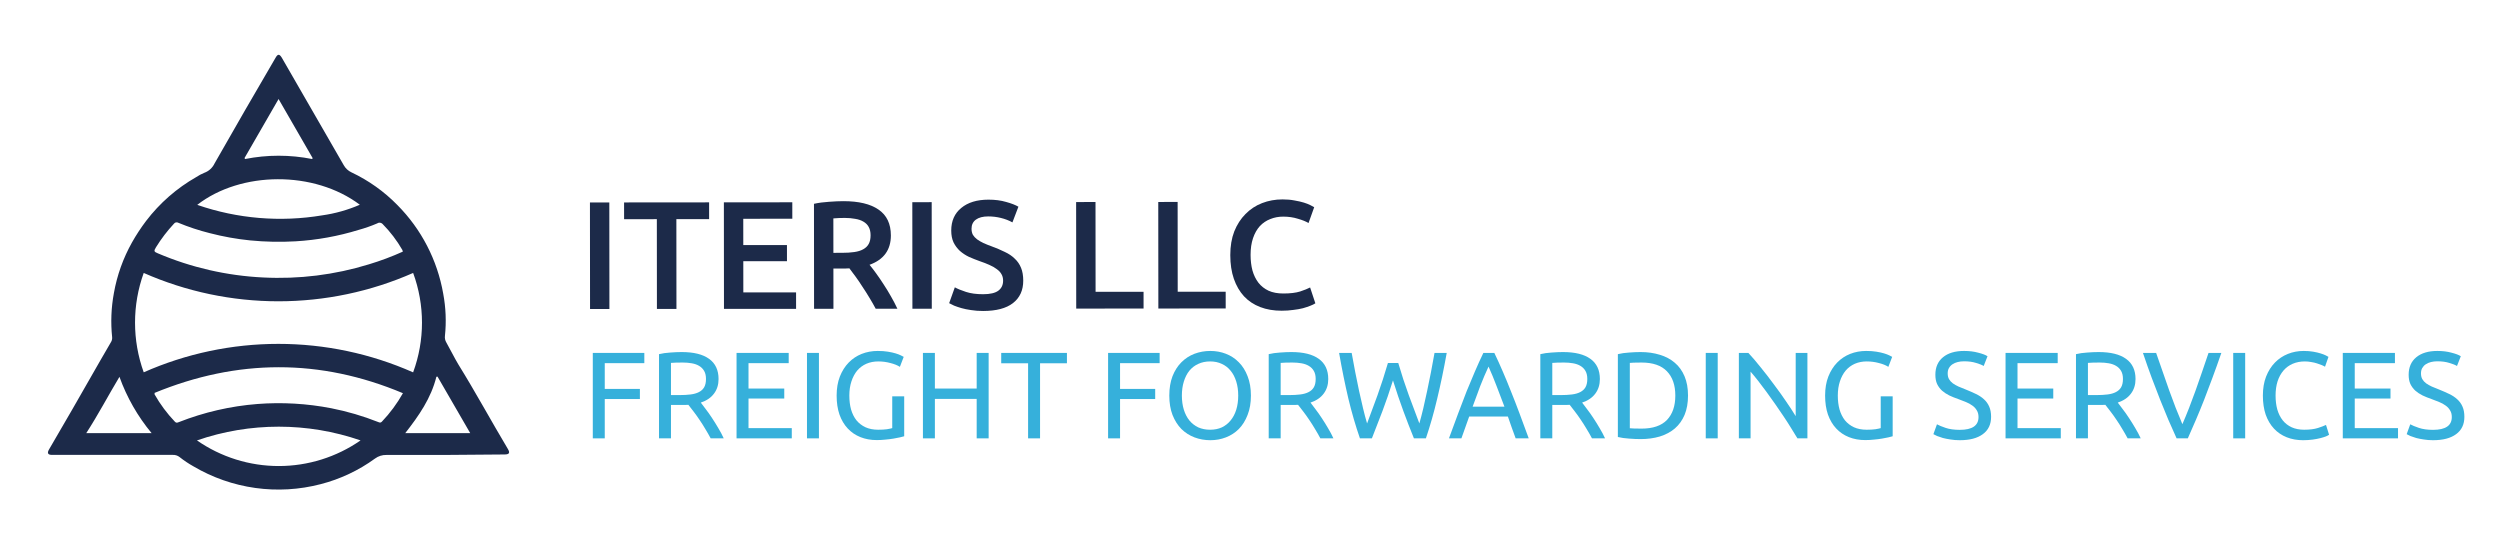 <?xml version="1.0" encoding="UTF-8"?> <svg xmlns="http://www.w3.org/2000/svg" width="365" height="80" viewBox="0 0 365 80" fill="none"> <path d="M64.813 66.423C62.019 66.423 59.225 66.423 56.431 66.423C55.826 66.404 55.233 66.591 54.748 66.951C52.363 68.686 49.671 69.954 46.815 70.688C43.701 71.5 40.458 71.689 37.271 71.242C34.084 70.796 31.017 69.724 28.245 68.088C27.535 67.691 26.857 67.237 26.218 66.731C25.933 66.507 25.576 66.394 25.213 66.414C19.432 66.414 13.65 66.414 7.868 66.414H7.586C6.987 66.414 6.855 66.149 7.154 65.629C8.289 63.685 9.42 61.737 10.548 59.786L14.637 52.647C15.14 51.766 15.66 50.884 16.171 50.003C16.323 49.781 16.394 49.514 16.373 49.245C16.147 47.091 16.233 44.915 16.629 42.785C17.089 40.189 17.983 37.689 19.273 35.39C19.887 34.303 20.573 33.257 21.327 32.261C23.313 29.655 25.804 27.476 28.651 25.854C29.022 25.606 29.418 25.396 29.832 25.228C30.488 24.99 31.023 24.502 31.321 23.871C34.259 18.706 37.235 13.55 40.249 8.403C40.558 7.866 40.796 7.866 41.131 8.403C44.151 13.639 47.168 18.874 50.182 24.109C50.438 24.574 50.837 24.945 51.319 25.166C53.817 26.346 56.085 27.96 58.017 29.935C61.517 33.459 63.852 37.971 64.707 42.864C65.091 44.897 65.177 46.976 64.962 49.034C64.917 49.37 64.989 49.712 65.165 50.003C65.773 51.069 66.302 52.18 66.928 53.22C69.44 57.274 71.714 61.469 74.155 65.559C74.49 66.123 74.349 66.352 73.661 66.352L64.813 66.423ZM60.318 54.357C62.041 49.675 62.041 44.532 60.318 39.85C54.12 42.579 47.422 43.989 40.65 43.989C33.878 43.989 27.18 42.579 20.983 39.85C19.293 44.538 19.293 49.669 20.983 54.357C27.175 51.62 33.871 50.206 40.642 50.206C47.412 50.206 54.108 51.62 60.3 54.357H60.318ZM58.811 36.73C58.798 36.651 58.777 36.575 58.749 36.501C57.948 35.109 56.97 33.826 55.84 32.684C55.738 32.583 55.603 32.521 55.459 32.51C55.316 32.498 55.173 32.538 55.056 32.623C54.18 32.998 53.279 33.313 52.359 33.566C49.37 34.488 46.281 35.047 43.158 35.232C40.946 35.359 38.727 35.315 36.521 35.099C34.535 34.898 32.566 34.545 30.634 34.042C29.059 33.648 27.515 33.138 26.015 32.517C25.917 32.464 25.803 32.447 25.693 32.47C25.584 32.492 25.486 32.553 25.416 32.64C24.422 33.704 23.536 34.864 22.772 36.104C22.437 36.651 22.472 36.756 23.045 36.986C27.919 39.062 33.124 40.256 38.416 40.511C43.639 40.782 48.869 40.131 53.866 38.59C55.553 38.081 57.205 37.463 58.811 36.739V36.73ZM22.569 57.362C22.561 57.435 22.561 57.51 22.569 57.583C23.392 59.03 24.389 60.371 25.54 61.575C25.733 61.787 25.91 61.707 26.112 61.628C29.78 60.185 33.641 59.294 37.57 58.984C41.174 58.705 44.8 58.913 48.349 59.601C50.697 60.062 52.999 60.737 55.224 61.619C55.417 61.699 55.576 61.76 55.752 61.566C56.946 60.312 57.979 58.915 58.828 57.406C46.718 52.321 34.644 52.4 22.569 57.362ZM52.641 64.299C44.904 61.627 36.494 61.627 28.756 64.299C32.262 66.735 36.429 68.041 40.699 68.041C44.968 68.041 49.135 66.735 52.641 64.299ZM28.845 29.926C34.687 31.939 40.94 32.46 47.036 31.442C48.931 31.175 50.781 30.653 52.535 29.891C45.855 24.867 35.155 24.982 28.809 29.899L28.845 29.926ZM40.672 14.458L35.702 23.069L35.772 23.219C39.01 22.574 42.343 22.574 45.581 23.219L45.643 23.078L40.672 14.458ZM12.592 63.241H22.137C20.105 60.794 18.515 58.011 17.44 55.018C15.809 57.733 14.364 60.5 12.592 63.241ZM63.711 55.009C62.944 58.12 61.164 60.685 59.163 63.241H68.655L63.878 54.983L63.711 55.009Z" fill="#1C2A49"></path> <path d="M86.132 29.56L88.961 29.557L88.974 45.114L86.146 45.116L86.132 29.56Z" fill="#1C2A49"></path> <path d="M103.529 29.545L103.531 31.992L98.75 31.996L98.761 45.105L95.91 45.108L95.899 31.998L91.118 32.002L91.115 29.556L103.529 29.545Z" fill="#1C2A49"></path> <path d="M105.7 45.099L105.686 29.543L115.676 29.534L115.678 31.936L108.517 31.942L108.52 35.781L114.896 35.775L114.898 38.132L108.522 38.138L108.526 42.695L116.226 42.688L116.228 45.09L105.7 45.099Z" fill="#1C2A49"></path> <path d="M123.127 29.37C125.372 29.369 127.086 29.779 128.269 30.601C129.467 31.423 130.066 32.679 130.068 34.37C130.07 36.48 129.031 37.911 126.951 38.661C127.236 39.005 127.558 39.423 127.918 39.917C128.277 40.41 128.644 40.949 129.019 41.532C129.394 42.101 129.753 42.691 130.098 43.305C130.443 43.903 130.75 44.494 131.02 45.077L127.855 45.08C127.57 44.541 127.263 44.003 126.933 43.465C126.603 42.911 126.266 42.38 125.922 41.872C125.592 41.348 125.262 40.862 124.933 40.413C124.603 39.95 124.296 39.538 124.011 39.179C123.802 39.195 123.622 39.202 123.472 39.202C123.323 39.203 123.181 39.203 123.046 39.203L121.677 39.204L121.682 45.085L118.853 45.088L118.84 29.756C119.528 29.606 120.261 29.508 121.039 29.462C121.818 29.402 122.513 29.371 123.127 29.37ZM123.331 31.817C122.733 31.818 122.179 31.841 121.67 31.886L121.675 36.914L122.909 36.913C123.598 36.913 124.204 36.875 124.727 36.799C125.251 36.724 125.685 36.589 126.029 36.394C126.388 36.199 126.657 35.937 126.836 35.608C127.016 35.278 127.105 34.859 127.105 34.35C127.104 33.872 127.014 33.468 126.834 33.139C126.654 32.809 126.392 32.548 126.048 32.353C125.719 32.159 125.322 32.025 124.858 31.951C124.394 31.861 123.885 31.817 123.331 31.817Z" fill="#1C2A49"></path> <path d="M133.198 29.519L136.027 29.516L136.041 45.073L133.212 45.075L133.198 29.519Z" fill="#1C2A49"></path> <path d="M143.536 42.956C144.554 42.955 145.294 42.783 145.758 42.438C146.222 42.093 146.453 41.607 146.453 40.978C146.452 40.604 146.37 40.282 146.205 40.013C146.055 39.744 145.83 39.505 145.531 39.295C145.246 39.071 144.894 38.87 144.475 38.69C144.056 38.496 143.577 38.309 143.038 38.13C142.499 37.936 141.975 37.727 141.466 37.503C140.972 37.264 140.53 36.973 140.141 36.629C139.767 36.285 139.459 35.874 139.22 35.395C138.995 34.916 138.882 34.34 138.881 33.667C138.88 32.26 139.365 31.16 140.338 30.366C141.31 29.557 142.634 29.151 144.31 29.15C145.283 29.149 146.143 29.261 146.892 29.484C147.655 29.693 148.254 29.925 148.688 30.179L147.815 32.469C147.305 32.185 146.744 31.969 146.13 31.82C145.532 31.671 144.911 31.596 144.267 31.597C143.504 31.598 142.905 31.755 142.472 32.07C142.053 32.385 141.844 32.826 141.844 33.395C141.844 33.739 141.912 34.038 142.047 34.293C142.197 34.532 142.399 34.749 142.654 34.943C142.923 35.137 143.23 35.317 143.575 35.481C143.934 35.645 144.323 35.802 144.742 35.951C145.476 36.22 146.127 36.496 146.696 36.78C147.28 37.049 147.766 37.378 148.156 37.767C148.56 38.141 148.867 38.589 149.077 39.113C149.287 39.621 149.393 40.242 149.393 40.976C149.395 42.382 148.894 43.475 147.892 44.254C146.905 45.019 145.454 45.401 143.538 45.403C142.895 45.404 142.304 45.359 141.765 45.27C141.241 45.196 140.769 45.099 140.35 44.979C139.946 44.86 139.594 44.74 139.295 44.621C138.995 44.487 138.756 44.367 138.576 44.263L139.405 41.95C139.809 42.174 140.356 42.398 141.044 42.622C141.733 42.846 142.563 42.957 143.536 42.956Z" fill="#1C2A49"></path> <path d="M166.959 42.599L166.961 45.046L157.129 45.054L157.115 29.498L159.944 29.495L159.955 42.605L166.959 42.599Z" fill="#1C2A49"></path> <path d="M178.95 42.589L178.952 45.035L169.12 45.044L169.107 29.488L171.935 29.485L171.946 42.595L178.95 42.589Z" fill="#1C2A49"></path> <path d="M187.127 45.365C185.96 45.366 184.912 45.187 183.984 44.829C183.056 44.471 182.269 43.947 181.625 43.26C180.981 42.557 180.487 41.704 180.141 40.702C179.796 39.7 179.623 38.547 179.622 37.245C179.621 35.943 179.815 34.791 180.203 33.788C180.606 32.785 181.151 31.939 181.839 31.25C182.527 30.546 183.335 30.014 184.262 29.654C185.19 29.294 186.185 29.113 187.247 29.113C187.891 29.112 188.475 29.164 188.998 29.268C189.522 29.357 189.979 29.462 190.368 29.581C190.757 29.701 191.079 29.828 191.334 29.962C191.588 30.096 191.768 30.194 191.873 30.253L191.044 32.566C190.685 32.342 190.168 32.133 189.495 31.939C188.836 31.73 188.118 31.626 187.339 31.627C186.666 31.627 186.038 31.747 185.454 31.987C184.871 32.212 184.362 32.557 183.929 33.021C183.51 33.486 183.181 34.07 182.942 34.773C182.703 35.477 182.584 36.292 182.585 37.22C182.586 38.043 182.676 38.799 182.857 39.487C183.052 40.176 183.344 40.774 183.734 41.282C184.123 41.776 184.617 42.165 185.216 42.448C185.815 42.717 186.534 42.851 187.372 42.851C188.374 42.85 189.19 42.752 189.818 42.557C190.447 42.347 190.933 42.152 191.277 41.972L192.042 44.283C191.863 44.403 191.616 44.523 191.302 44.643C191.002 44.763 190.643 44.883 190.224 45.003C189.805 45.108 189.334 45.191 188.81 45.251C188.287 45.327 187.726 45.364 187.127 45.365Z" fill="#1C2A49"></path> <path d="M86.548 64V51.526H94.072V53.02H88.294V56.782H93.424V58.258H88.294V64H86.548Z" fill="#36B0DB"></path> <path d="M102.318 58.78C102.51 59.02 102.75 59.338 103.038 59.734C103.338 60.118 103.644 60.55 103.956 61.03C104.268 61.498 104.574 61.99 104.874 62.506C105.186 63.022 105.45 63.52 105.666 64H103.758C103.518 63.544 103.254 63.082 102.966 62.614C102.69 62.146 102.408 61.702 102.12 61.282C101.832 60.85 101.544 60.448 101.256 60.076C100.98 59.704 100.728 59.38 100.5 59.104C100.344 59.116 100.182 59.122 100.014 59.122C99.858 59.122 99.696 59.122 99.528 59.122H97.962V64H96.216V51.706C96.708 51.586 97.254 51.508 97.854 51.472C98.466 51.424 99.024 51.4 99.528 51.4C101.28 51.4 102.612 51.73 103.524 52.39C104.448 53.05 104.91 54.034 104.91 55.342C104.91 56.17 104.688 56.878 104.244 57.466C103.812 58.054 103.17 58.492 102.318 58.78ZM99.672 52.93C98.928 52.93 98.358 52.948 97.962 52.984V57.682H99.204C99.804 57.682 100.344 57.652 100.824 57.592C101.304 57.532 101.706 57.418 102.03 57.25C102.366 57.082 102.624 56.848 102.804 56.548C102.984 56.236 103.074 55.828 103.074 55.324C103.074 54.856 102.984 54.466 102.804 54.154C102.624 53.842 102.378 53.596 102.066 53.416C101.766 53.236 101.406 53.11 100.986 53.038C100.578 52.966 100.14 52.93 99.672 52.93Z" fill="#36B0DB"></path> <path d="M107.536 64V51.526H115.15V53.02H109.282V56.728H114.502V58.186H109.282V62.506H115.6V64H107.536Z" fill="#36B0DB"></path> <path d="M117.819 51.526H119.565V64H117.819V51.526Z" fill="#36B0DB"></path> <path d="M130.267 57.862H132.013V63.694C131.869 63.742 131.659 63.796 131.383 63.856C131.119 63.916 130.807 63.976 130.447 64.036C130.099 64.096 129.715 64.144 129.295 64.18C128.875 64.228 128.449 64.252 128.017 64.252C127.141 64.252 126.343 64.108 125.623 63.82C124.903 63.532 124.285 63.112 123.769 62.56C123.253 62.008 122.851 61.33 122.563 60.526C122.287 59.722 122.149 58.798 122.149 57.754C122.149 56.71 122.305 55.786 122.617 54.982C122.941 54.166 123.373 53.482 123.913 52.93C124.453 52.378 125.083 51.958 125.803 51.67C126.535 51.382 127.315 51.238 128.143 51.238C128.707 51.238 129.205 51.274 129.637 51.346C130.081 51.418 130.459 51.502 130.771 51.598C131.083 51.694 131.335 51.79 131.527 51.886C131.731 51.982 131.869 52.054 131.941 52.102L131.383 53.56C131.035 53.332 130.573 53.146 129.997 53.002C129.421 52.846 128.833 52.768 128.233 52.768C127.597 52.768 127.015 52.882 126.487 53.11C125.971 53.338 125.527 53.668 125.155 54.1C124.795 54.532 124.513 55.06 124.309 55.684C124.105 56.296 124.003 56.986 124.003 57.754C124.003 58.498 124.087 59.176 124.255 59.788C124.435 60.4 124.699 60.928 125.047 61.372C125.407 61.804 125.845 62.14 126.361 62.38C126.889 62.62 127.507 62.74 128.215 62.74C128.719 62.74 129.145 62.716 129.493 62.668C129.853 62.608 130.111 62.554 130.267 62.506V57.862Z" fill="#36B0DB"></path> <path d="M142.595 51.526H144.341V64H142.595V58.24H136.493V64H134.747V51.526H136.493V56.728H142.595V51.526Z" fill="#36B0DB"></path> <path d="M155.772 51.526V53.038H151.848V64H150.102V53.038H146.178V51.526H155.772Z" fill="#36B0DB"></path> <path d="M161.782 64V51.526H169.306V53.02H163.528V56.782H168.658V58.258H163.528V64H161.782Z" fill="#36B0DB"></path> <path d="M170.718 57.754C170.718 56.686 170.874 55.744 171.186 54.928C171.51 54.112 171.942 53.434 172.482 52.894C173.034 52.342 173.67 51.928 174.39 51.652C175.122 51.376 175.896 51.238 176.712 51.238C177.516 51.238 178.272 51.376 178.98 51.652C179.7 51.928 180.33 52.342 180.87 52.894C181.41 53.434 181.836 54.112 182.148 54.928C182.472 55.744 182.634 56.686 182.634 57.754C182.634 58.822 182.472 59.764 182.148 60.58C181.836 61.396 181.41 62.08 180.87 62.632C180.33 63.172 179.7 63.58 178.98 63.856C178.272 64.132 177.516 64.27 176.712 64.27C175.896 64.27 175.122 64.132 174.39 63.856C173.67 63.58 173.034 63.172 172.482 62.632C171.942 62.08 171.51 61.396 171.186 60.58C170.874 59.764 170.718 58.822 170.718 57.754ZM172.554 57.754C172.554 58.51 172.65 59.2 172.842 59.824C173.034 60.436 173.304 60.958 173.652 61.39C174.012 61.822 174.444 62.158 174.948 62.398C175.464 62.626 176.04 62.74 176.676 62.74C177.312 62.74 177.882 62.626 178.386 62.398C178.89 62.158 179.316 61.822 179.664 61.39C180.024 60.958 180.3 60.436 180.492 59.824C180.684 59.2 180.78 58.51 180.78 57.754C180.78 56.998 180.684 56.314 180.492 55.702C180.3 55.078 180.024 54.55 179.664 54.118C179.316 53.686 178.89 53.356 178.386 53.128C177.882 52.888 177.312 52.768 176.676 52.768C176.04 52.768 175.464 52.888 174.948 53.128C174.444 53.356 174.012 53.686 173.652 54.118C173.304 54.55 173.034 55.078 172.842 55.702C172.65 56.314 172.554 56.998 172.554 57.754Z" fill="#36B0DB"></path> <path d="M191.333 58.78C191.525 59.02 191.765 59.338 192.053 59.734C192.353 60.118 192.659 60.55 192.971 61.03C193.283 61.498 193.589 61.99 193.889 62.506C194.201 63.022 194.465 63.52 194.681 64H192.773C192.533 63.544 192.269 63.082 191.981 62.614C191.705 62.146 191.423 61.702 191.135 61.282C190.847 60.85 190.559 60.448 190.271 60.076C189.995 59.704 189.743 59.38 189.515 59.104C189.359 59.116 189.197 59.122 189.029 59.122C188.873 59.122 188.711 59.122 188.543 59.122H186.977V64H185.231V51.706C185.723 51.586 186.269 51.508 186.869 51.472C187.481 51.424 188.039 51.4 188.543 51.4C190.295 51.4 191.627 51.73 192.539 52.39C193.463 53.05 193.925 54.034 193.925 55.342C193.925 56.17 193.703 56.878 193.259 57.466C192.827 58.054 192.185 58.492 191.333 58.78ZM188.687 52.93C187.943 52.93 187.373 52.948 186.977 52.984V57.682H188.219C188.819 57.682 189.359 57.652 189.839 57.592C190.319 57.532 190.721 57.418 191.045 57.25C191.381 57.082 191.639 56.848 191.819 56.548C191.999 56.236 192.089 55.828 192.089 55.324C192.089 54.856 191.999 54.466 191.819 54.154C191.639 53.842 191.393 53.596 191.081 53.416C190.781 53.236 190.421 53.11 190.001 53.038C189.593 52.966 189.155 52.93 188.687 52.93Z" fill="#36B0DB"></path> <path d="M203.374 55.54C202.87 57.148 202.36 58.636 201.844 60.004C201.328 61.372 200.812 62.704 200.296 64H198.55C197.914 62.164 197.35 60.226 196.858 58.186C196.378 56.146 195.928 53.926 195.508 51.526H197.344C197.512 52.462 197.686 53.398 197.866 54.334C198.046 55.27 198.232 56.182 198.424 57.07C198.616 57.946 198.808 58.786 199 59.59C199.192 60.394 199.39 61.138 199.594 61.822C200.074 60.562 200.584 59.182 201.124 57.682C201.664 56.17 202.168 54.61 202.636 53.002H204.148C204.616 54.61 205.126 56.17 205.678 57.682C206.23 59.182 206.746 60.562 207.226 61.822C207.418 61.15 207.61 60.412 207.802 59.608C207.994 58.804 208.18 57.964 208.36 57.088C208.552 56.2 208.738 55.288 208.918 54.352C209.098 53.404 209.272 52.462 209.44 51.526H211.222C210.79 53.926 210.328 56.146 209.836 58.186C209.356 60.226 208.804 62.164 208.18 64H206.434C205.906 62.704 205.39 61.372 204.886 60.004C204.382 58.636 203.878 57.148 203.374 55.54Z" fill="#36B0DB"></path> <path d="M221.286 64C221.082 63.46 220.89 62.932 220.71 62.416C220.53 61.888 220.344 61.354 220.152 60.814H214.5L213.366 64H211.548C212.028 62.68 212.478 61.462 212.898 60.346C213.318 59.218 213.726 58.15 214.122 57.142C214.53 56.134 214.932 55.174 215.328 54.262C215.724 53.338 216.138 52.426 216.57 51.526H218.172C218.604 52.426 219.018 53.338 219.414 54.262C219.81 55.174 220.206 56.134 220.602 57.142C221.01 58.15 221.424 59.218 221.844 60.346C222.264 61.462 222.714 62.68 223.194 64H221.286ZM219.648 59.374C219.264 58.33 218.88 57.322 218.496 56.35C218.124 55.366 217.734 54.424 217.326 53.524C216.906 54.424 216.504 55.366 216.12 56.35C215.748 57.322 215.376 58.33 215.004 59.374H219.648Z" fill="#36B0DB"></path> <path d="M230.99 58.78C231.182 59.02 231.422 59.338 231.71 59.734C232.01 60.118 232.316 60.55 232.628 61.03C232.94 61.498 233.246 61.99 233.546 62.506C233.858 63.022 234.122 63.52 234.338 64H232.43C232.19 63.544 231.926 63.082 231.638 62.614C231.362 62.146 231.08 61.702 230.792 61.282C230.504 60.85 230.216 60.448 229.928 60.076C229.652 59.704 229.4 59.38 229.172 59.104C229.016 59.116 228.854 59.122 228.686 59.122C228.53 59.122 228.368 59.122 228.2 59.122H226.634V64H224.888V51.706C225.38 51.586 225.926 51.508 226.526 51.472C227.138 51.424 227.696 51.4 228.2 51.4C229.952 51.4 231.284 51.73 232.196 52.39C233.12 53.05 233.582 54.034 233.582 55.342C233.582 56.17 233.36 56.878 232.916 57.466C232.484 58.054 231.842 58.492 230.99 58.78ZM228.344 52.93C227.6 52.93 227.03 52.948 226.634 52.984V57.682H227.876C228.476 57.682 229.016 57.652 229.496 57.592C229.976 57.532 230.378 57.418 230.702 57.25C231.038 57.082 231.296 56.848 231.476 56.548C231.656 56.236 231.746 55.828 231.746 55.324C231.746 54.856 231.656 54.466 231.476 54.154C231.296 53.842 231.05 53.596 230.738 53.416C230.438 53.236 230.078 53.11 229.658 53.038C229.25 52.966 228.812 52.93 228.344 52.93Z" fill="#36B0DB"></path> <path d="M246.45 57.754C246.45 58.834 246.282 59.776 245.946 60.58C245.61 61.372 245.136 62.032 244.524 62.56C243.912 63.076 243.18 63.466 242.328 63.73C241.476 63.982 240.54 64.108 239.52 64.108C239.016 64.108 238.458 64.084 237.846 64.036C237.246 64 236.7 63.922 236.208 63.802V51.706C236.7 51.586 237.246 51.508 237.846 51.472C238.458 51.424 239.016 51.4 239.52 51.4C240.54 51.4 241.476 51.532 242.328 51.796C243.18 52.048 243.912 52.438 244.524 52.966C245.136 53.482 245.61 54.142 245.946 54.946C246.282 55.738 246.45 56.674 246.45 57.754ZM239.664 62.578C241.32 62.578 242.556 62.158 243.372 61.318C244.188 60.466 244.596 59.278 244.596 57.754C244.596 56.23 244.188 55.048 243.372 54.208C242.556 53.356 241.32 52.93 239.664 52.93C239.172 52.93 238.788 52.936 238.512 52.948C238.248 52.96 238.062 52.972 237.954 52.984V62.524C238.062 62.536 238.248 62.548 238.512 62.56C238.788 62.572 239.172 62.578 239.664 62.578Z" fill="#36B0DB"></path> <path d="M249.04 51.526H250.786V64H249.04V51.526Z" fill="#36B0DB"></path> <path d="M262.424 64C262.16 63.556 261.854 63.058 261.506 62.506C261.17 61.954 260.804 61.384 260.408 60.796C260.012 60.196 259.598 59.59 259.166 58.978C258.746 58.366 258.326 57.778 257.906 57.214C257.486 56.638 257.078 56.098 256.682 55.594C256.286 55.09 255.92 54.646 255.584 54.262V64H253.874V51.526H255.26C255.824 52.126 256.424 52.828 257.06 53.632C257.708 54.424 258.344 55.246 258.968 56.098C259.604 56.938 260.198 57.766 260.75 58.582C261.314 59.398 261.788 60.124 262.172 60.76V51.526H263.882V64H262.424Z" fill="#36B0DB"></path> <path d="M274.584 57.862H276.33V63.694C276.186 63.742 275.976 63.796 275.7 63.856C275.436 63.916 275.124 63.976 274.764 64.036C274.416 64.096 274.032 64.144 273.612 64.18C273.192 64.228 272.766 64.252 272.334 64.252C271.458 64.252 270.66 64.108 269.94 63.82C269.22 63.532 268.602 63.112 268.086 62.56C267.57 62.008 267.168 61.33 266.88 60.526C266.604 59.722 266.466 58.798 266.466 57.754C266.466 56.71 266.622 55.786 266.934 54.982C267.258 54.166 267.69 53.482 268.23 52.93C268.77 52.378 269.4 51.958 270.12 51.67C270.852 51.382 271.632 51.238 272.46 51.238C273.024 51.238 273.522 51.274 273.954 51.346C274.398 51.418 274.776 51.502 275.088 51.598C275.4 51.694 275.652 51.79 275.844 51.886C276.048 51.982 276.186 52.054 276.258 52.102L275.7 53.56C275.352 53.332 274.89 53.146 274.314 53.002C273.738 52.846 273.15 52.768 272.55 52.768C271.914 52.768 271.332 52.882 270.804 53.11C270.288 53.338 269.844 53.668 269.472 54.1C269.112 54.532 268.83 55.06 268.626 55.684C268.422 56.296 268.32 56.986 268.32 57.754C268.32 58.498 268.404 59.176 268.572 59.788C268.752 60.4 269.016 60.928 269.364 61.372C269.724 61.804 270.162 62.14 270.678 62.38C271.206 62.62 271.824 62.74 272.532 62.74C273.036 62.74 273.462 62.716 273.81 62.668C274.17 62.608 274.428 62.554 274.584 62.506V57.862Z" fill="#36B0DB"></path> <path d="M286.127 62.758C287.951 62.758 288.863 62.134 288.863 60.886C288.863 60.502 288.779 60.178 288.611 59.914C288.455 59.638 288.239 59.404 287.963 59.212C287.687 59.008 287.369 58.834 287.009 58.69C286.661 58.546 286.289 58.402 285.893 58.258C285.437 58.102 285.005 57.928 284.597 57.736C284.189 57.532 283.835 57.298 283.535 57.034C283.235 56.758 282.995 56.434 282.815 56.062C282.647 55.69 282.563 55.24 282.563 54.712C282.563 53.62 282.935 52.768 283.679 52.156C284.423 51.544 285.449 51.238 286.757 51.238C287.513 51.238 288.197 51.322 288.809 51.49C289.433 51.646 289.889 51.82 290.177 52.012L289.619 53.434C289.367 53.278 288.989 53.128 288.485 52.984C287.993 52.828 287.417 52.75 286.757 52.75C286.421 52.75 286.109 52.786 285.821 52.858C285.533 52.93 285.281 53.038 285.065 53.182C284.849 53.326 284.675 53.512 284.543 53.74C284.423 53.956 284.363 54.214 284.363 54.514C284.363 54.85 284.429 55.132 284.561 55.36C284.693 55.588 284.879 55.792 285.119 55.972C285.359 56.14 285.635 56.296 285.947 56.44C286.271 56.584 286.625 56.728 287.009 56.872C287.549 57.088 288.041 57.304 288.485 57.52C288.941 57.736 289.331 57.994 289.655 58.294C289.991 58.594 290.249 58.954 290.429 59.374C290.609 59.782 290.699 60.28 290.699 60.868C290.699 61.96 290.297 62.8 289.493 63.388C288.701 63.976 287.579 64.27 286.127 64.27C285.635 64.27 285.179 64.234 284.759 64.162C284.351 64.102 283.985 64.03 283.661 63.946C283.337 63.85 283.055 63.754 282.815 63.658C282.587 63.55 282.407 63.46 282.275 63.388L282.797 61.948C283.073 62.104 283.493 62.278 284.057 62.47C284.621 62.662 285.311 62.758 286.127 62.758Z" fill="#36B0DB"></path> <path d="M292.81 64V51.526H300.424V53.02H294.556V56.728H299.776V58.186H294.556V62.506H300.874V64H292.81Z" fill="#36B0DB"></path> <path d="M309.195 58.78C309.387 59.02 309.627 59.338 309.915 59.734C310.215 60.118 310.521 60.55 310.833 61.03C311.145 61.498 311.451 61.99 311.751 62.506C312.063 63.022 312.327 63.52 312.543 64H310.635C310.395 63.544 310.131 63.082 309.843 62.614C309.567 62.146 309.285 61.702 308.997 61.282C308.709 60.85 308.421 60.448 308.133 60.076C307.857 59.704 307.605 59.38 307.377 59.104C307.221 59.116 307.059 59.122 306.891 59.122C306.735 59.122 306.573 59.122 306.405 59.122H304.839V64H303.093V51.706C303.585 51.586 304.131 51.508 304.731 51.472C305.343 51.424 305.901 51.4 306.405 51.4C308.157 51.4 309.489 51.73 310.401 52.39C311.325 53.05 311.787 54.034 311.787 55.342C311.787 56.17 311.565 56.878 311.121 57.466C310.689 58.054 310.047 58.492 309.195 58.78ZM306.549 52.93C305.805 52.93 305.235 52.948 304.839 52.984V57.682H306.081C306.681 57.682 307.221 57.652 307.701 57.592C308.181 57.532 308.583 57.418 308.907 57.25C309.243 57.082 309.501 56.848 309.681 56.548C309.861 56.236 309.951 55.828 309.951 55.324C309.951 54.856 309.861 54.466 309.681 54.154C309.501 53.842 309.255 53.596 308.943 53.416C308.643 53.236 308.283 53.11 307.863 53.038C307.455 52.966 307.017 52.93 306.549 52.93Z" fill="#36B0DB"></path> <path d="M324.317 51.526C323.861 52.846 323.423 54.07 323.003 55.198C322.595 56.314 322.193 57.376 321.797 58.384C321.401 59.392 321.005 60.358 320.609 61.282C320.225 62.194 319.829 63.1 319.421 64H317.783C317.375 63.1 316.973 62.194 316.577 61.282C316.193 60.358 315.797 59.392 315.389 58.384C314.993 57.376 314.585 56.314 314.165 55.198C313.745 54.07 313.313 52.846 312.869 51.526H314.795C315.443 53.422 316.079 55.246 316.703 56.998C317.327 58.75 317.969 60.394 318.629 61.93C319.289 60.406 319.931 58.768 320.555 57.016C321.179 55.252 321.809 53.422 322.445 51.526H324.317Z" fill="#36B0DB"></path> <path d="M326.05 51.526H327.796V64H326.05V51.526Z" fill="#36B0DB"></path> <path d="M336.248 64.27C335.372 64.27 334.574 64.126 333.854 63.838C333.134 63.55 332.516 63.13 332 62.578C331.484 62.026 331.082 61.348 330.794 60.544C330.518 59.728 330.38 58.798 330.38 57.754C330.38 56.71 330.536 55.786 330.848 54.982C331.172 54.166 331.604 53.482 332.144 52.93C332.684 52.378 333.314 51.958 334.034 51.67C334.754 51.382 335.522 51.238 336.338 51.238C336.854 51.238 337.316 51.274 337.724 51.346C338.144 51.418 338.504 51.502 338.804 51.598C339.116 51.694 339.368 51.79 339.56 51.886C339.752 51.982 339.884 52.054 339.956 52.102L339.452 53.542C339.344 53.47 339.188 53.392 338.984 53.308C338.78 53.224 338.546 53.14 338.282 53.056C338.03 52.972 337.748 52.906 337.436 52.858C337.136 52.798 336.83 52.768 336.518 52.768C335.858 52.768 335.264 52.882 334.736 53.11C334.208 53.338 333.758 53.668 333.386 54.1C333.014 54.532 332.726 55.06 332.522 55.684C332.33 56.296 332.234 56.986 332.234 57.754C332.234 58.498 332.318 59.176 332.486 59.788C332.666 60.4 332.93 60.928 333.278 61.372C333.626 61.804 334.058 62.14 334.574 62.38C335.102 62.62 335.714 62.74 336.41 62.74C337.214 62.74 337.88 62.656 338.408 62.488C338.936 62.32 339.332 62.17 339.596 62.038L340.046 63.478C339.962 63.538 339.812 63.616 339.596 63.712C339.38 63.796 339.11 63.88 338.786 63.964C338.462 64.048 338.084 64.12 337.652 64.18C337.22 64.24 336.752 64.27 336.248 64.27Z" fill="#36B0DB"></path> <path d="M342.046 64V51.526H349.66V53.02H343.792V56.728H349.012V58.186H343.792V62.506H350.11V64H342.046Z" fill="#36B0DB"></path> <path d="M355.227 62.758C357.051 62.758 357.963 62.134 357.963 60.886C357.963 60.502 357.879 60.178 357.711 59.914C357.555 59.638 357.339 59.404 357.063 59.212C356.787 59.008 356.469 58.834 356.109 58.69C355.761 58.546 355.389 58.402 354.993 58.258C354.537 58.102 354.105 57.928 353.697 57.736C353.289 57.532 352.935 57.298 352.635 57.034C352.335 56.758 352.095 56.434 351.915 56.062C351.747 55.69 351.663 55.24 351.663 54.712C351.663 53.62 352.035 52.768 352.779 52.156C353.523 51.544 354.549 51.238 355.857 51.238C356.613 51.238 357.297 51.322 357.909 51.49C358.533 51.646 358.989 51.82 359.277 52.012L358.719 53.434C358.467 53.278 358.089 53.128 357.585 52.984C357.093 52.828 356.517 52.75 355.857 52.75C355.521 52.75 355.209 52.786 354.921 52.858C354.633 52.93 354.381 53.038 354.165 53.182C353.949 53.326 353.775 53.512 353.643 53.74C353.523 53.956 353.463 54.214 353.463 54.514C353.463 54.85 353.529 55.132 353.661 55.36C353.793 55.588 353.979 55.792 354.219 55.972C354.459 56.14 354.735 56.296 355.047 56.44C355.371 56.584 355.725 56.728 356.109 56.872C356.649 57.088 357.141 57.304 357.585 57.52C358.041 57.736 358.431 57.994 358.755 58.294C359.091 58.594 359.349 58.954 359.529 59.374C359.709 59.782 359.799 60.28 359.799 60.868C359.799 61.96 359.397 62.8 358.593 63.388C357.801 63.976 356.679 64.27 355.227 64.27C354.735 64.27 354.279 64.234 353.859 64.162C353.451 64.102 353.085 64.03 352.761 63.946C352.437 63.85 352.155 63.754 351.915 63.658C351.687 63.55 351.507 63.46 351.375 63.388L351.897 61.948C352.173 62.104 352.593 62.278 353.157 62.47C353.721 62.662 354.411 62.758 355.227 62.758Z" fill="#36B0DB"></path> </svg> 